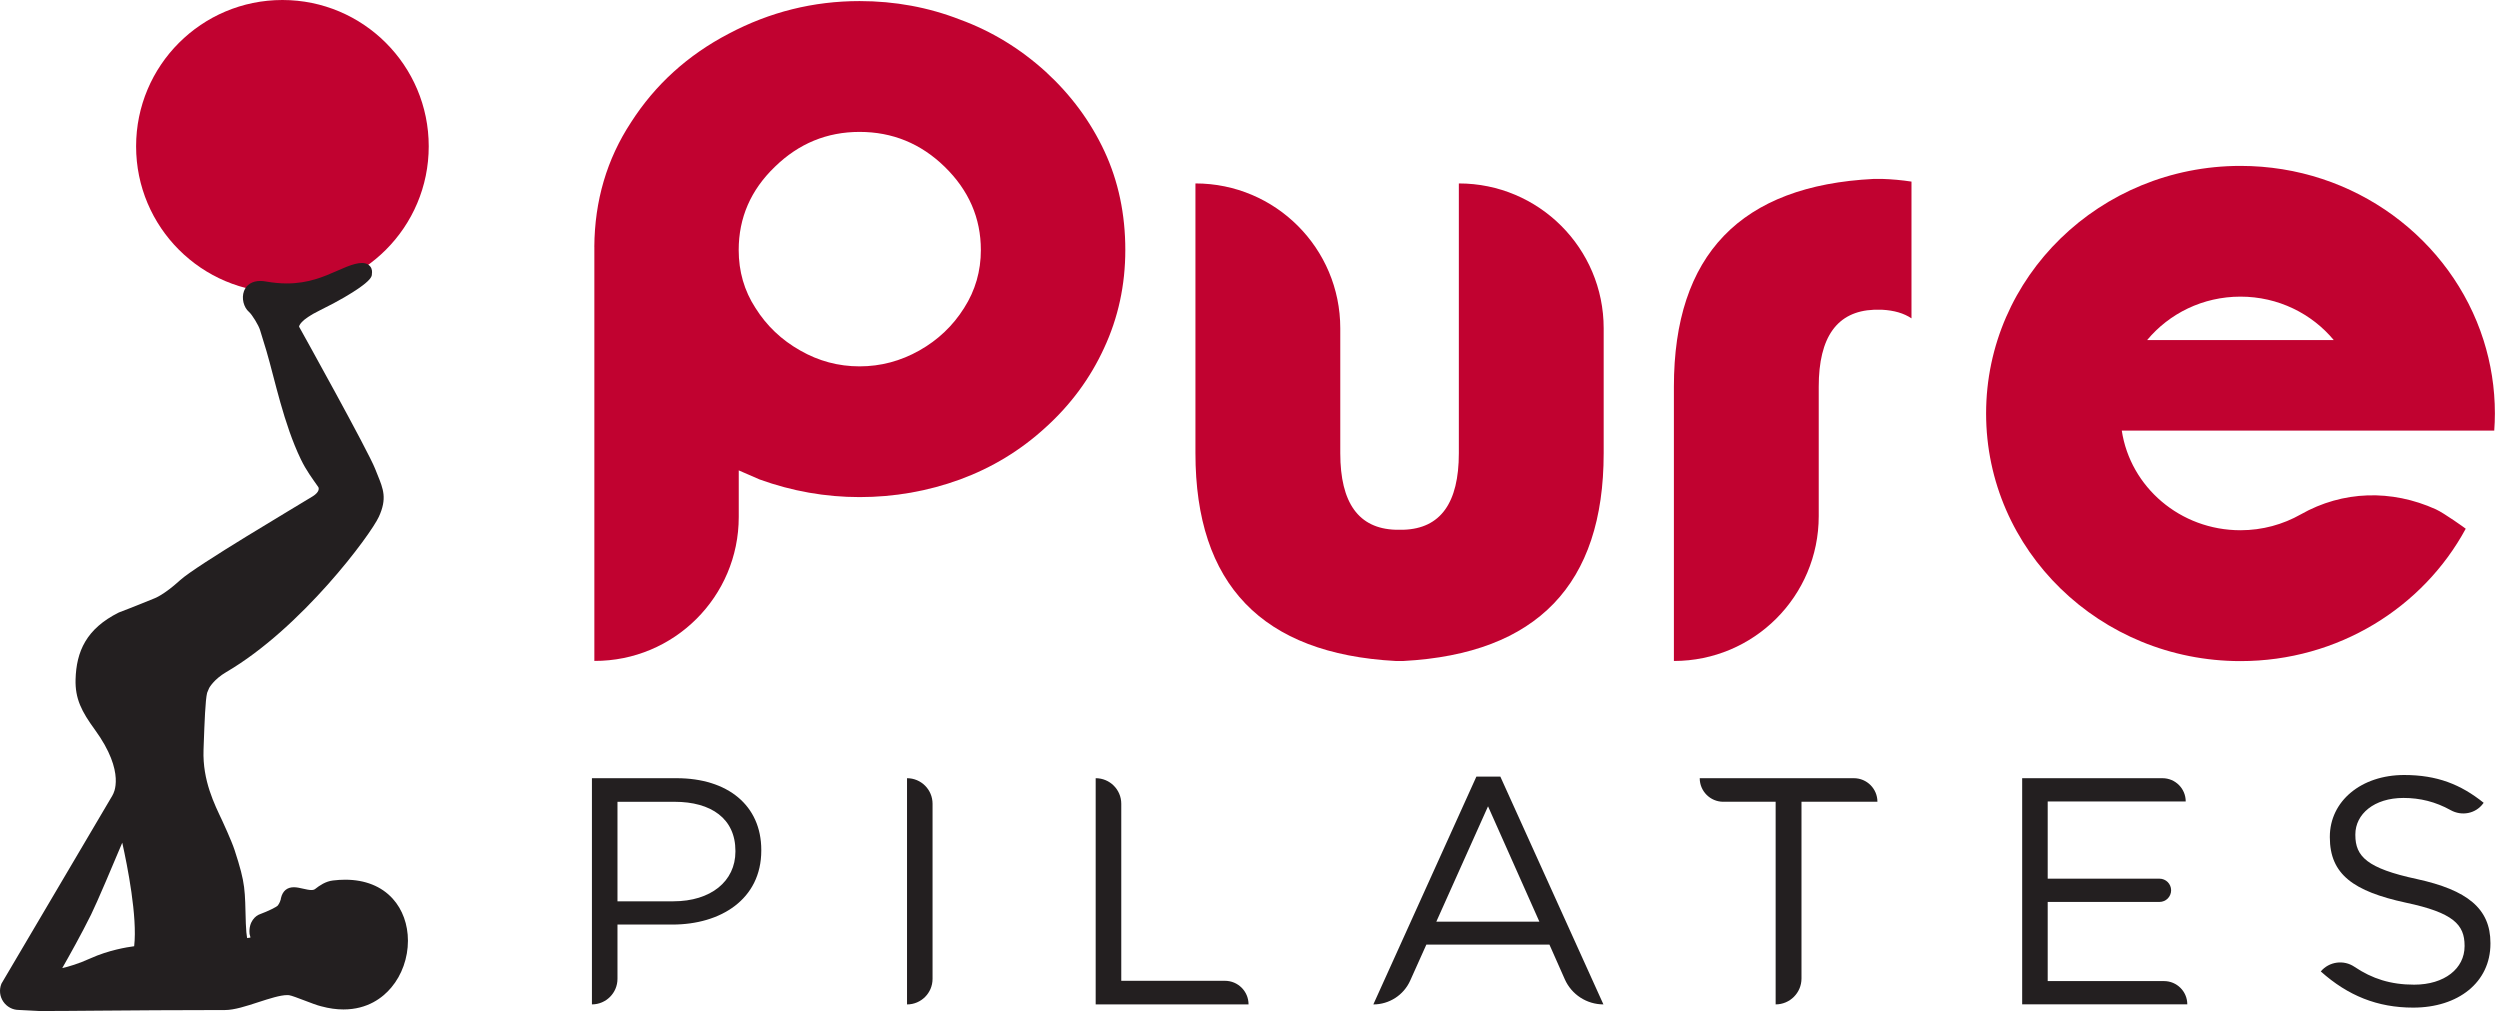 <svg width="136" height="55" viewBox="0 0 136 55" fill="none" xmlns="http://www.w3.org/2000/svg">
<path d="M32.331 13.428C32.348 10.917 33.012 8.661 34.326 6.658C35.64 4.606 37.413 2.997 39.645 1.832C41.878 0.65 44.249 0.059 46.763 0.059C48.682 0.059 50.504 0.396 52.229 1.067C53.936 1.693 55.487 2.635 56.881 3.898C58.261 5.163 59.326 6.607 60.083 8.231C60.838 9.855 61.217 11.645 61.217 13.599C61.217 15.504 60.831 17.285 60.059 18.943C59.304 20.584 58.244 22.02 56.881 23.252C55.519 24.5 53.968 25.442 52.229 26.082C50.473 26.722 48.651 27.042 46.763 27.042C44.906 27.042 43.094 26.722 41.321 26.082L40.754 25.835L40.188 25.589V28.124C40.188 32.459 36.666 35.969 32.333 35.954V13.428H32.331ZM40.185 13.602C40.185 14.767 40.488 15.817 41.096 16.752C41.704 17.722 42.515 18.494 43.534 19.068C44.535 19.642 45.61 19.93 46.76 19.93C47.908 19.93 48.992 19.642 50.011 19.068C51.029 18.494 51.84 17.722 52.449 16.752C53.057 15.8 53.359 14.749 53.359 13.602C53.359 11.863 52.703 10.351 51.389 9.071C50.092 7.808 48.548 7.176 46.76 7.176C44.987 7.176 43.453 7.808 42.156 9.071C40.842 10.334 40.185 11.845 40.185 13.602Z" fill="#C10230"/>
<path d="M75.915 28.818H76.357C78.36 28.752 79.361 27.364 79.361 24.656V9.979C83.713 9.979 87.24 13.506 87.24 17.859V24.656C87.24 31.797 83.613 35.563 76.357 35.957H75.915C68.659 35.563 65.032 31.795 65.032 24.656V9.979C69.384 9.979 72.911 13.506 72.911 17.859V24.656C72.911 27.364 73.912 28.752 75.915 28.818Z" fill="#C10230"/>
<path d="M103.985 17.319C103.575 17.041 103.04 16.884 102.385 16.85H101.943C99.941 16.933 98.939 18.328 98.939 21.036V28.078C98.939 32.43 95.412 35.957 91.06 35.957V21.034C91.06 13.861 94.687 10.092 101.943 9.733H102.385C102.928 9.75 103.46 9.799 103.985 9.879V17.319Z" fill="#C10230"/>
<path d="M132.505 27.704C130.106 26.62 127.452 26.683 125.163 27.982C124.198 28.529 123.077 28.845 121.881 28.845C118.603 28.845 115.889 26.493 115.425 23.425H128.338H135.687C135.709 23.117 135.722 22.805 135.722 22.492C135.722 21.102 135.504 19.764 135.104 18.503C133.357 13.013 128.099 9.025 121.883 9.025C114.241 9.025 108.044 15.055 108.044 22.494C108.044 29.934 114.241 35.964 121.883 35.964C127.202 35.964 131.819 33.043 134.136 28.762C134.134 28.754 132.959 27.909 132.505 27.704ZM116.803 18.501C118 17.06 119.829 16.137 121.881 16.137C123.932 16.137 125.761 17.06 126.958 18.501H116.803Z" fill="#C10230"/>
<path d="M15.364 15.919C19.76 15.919 23.323 12.356 23.323 7.96C23.323 3.564 19.76 0 15.364 0C10.967 0 7.404 3.564 7.404 7.96C7.404 12.356 10.967 15.919 15.364 15.919Z" fill="#C10230"/>
<path d="M6.461 33.321C4.688 34.206 4.153 35.449 4.111 36.956C4.082 38.013 4.441 38.707 5.157 39.689C6.874 42.045 6.148 43.208 6.143 43.218C6.134 43.23 6.126 43.245 6.121 43.259L6.119 43.269L0.086 53.498C0.081 53.508 0.074 53.52 0.072 53.53C-0.053 53.847 -0.014 54.206 0.179 54.489C0.372 54.773 0.69 54.941 1.019 54.941C1.019 54.941 2.15 55 2.155 55C3.054 55 4.141 54.99 5.399 54.98C7.228 54.966 9.504 54.946 12.245 54.946C12.743 54.946 13.414 54.729 14.062 54.516C14.643 54.328 15.244 54.133 15.62 54.133C15.656 54.133 15.691 54.135 15.725 54.138C15.852 54.155 16.245 54.304 16.563 54.426C16.924 54.565 17.268 54.695 17.474 54.743C17.479 54.743 17.483 54.746 17.488 54.746C17.899 54.858 18.302 54.914 18.683 54.914C20.006 54.914 20.829 54.267 21.286 53.722C21.863 53.039 22.192 52.111 22.192 51.178C22.192 50.291 21.897 49.475 21.362 48.887C20.751 48.212 19.857 47.856 18.78 47.856C18.565 47.856 18.341 47.871 18.113 47.898C17.71 47.946 17.386 48.171 17.146 48.359C17.115 48.383 17.061 48.418 16.939 48.418C16.809 48.418 16.653 48.381 16.499 48.347C16.328 48.308 16.152 48.266 15.984 48.266C15.617 48.266 15.376 48.469 15.285 48.855C15.283 48.862 15.283 48.87 15.28 48.879L15.275 48.921C15.266 48.957 15.222 49.114 15.117 49.255C15.046 49.343 14.594 49.563 14.137 49.734C13.918 49.807 13.517 50.127 13.576 50.797C13.576 50.809 13.578 50.821 13.583 50.833L13.627 50.997C13.581 51.016 13.546 51.019 13.527 51.019C13.488 51.019 13.446 51.033 13.446 51.031C13.444 51.024 13.441 51.021 13.441 51.019C13.417 50.911 13.383 50.582 13.373 50.245C13.317 48.391 13.38 48.132 12.762 46.244C12.594 45.729 12.086 44.637 12.086 44.637C11.678 43.77 11.014 42.473 11.072 40.8L11.082 40.507C11.126 39.31 11.17 38.074 11.268 37.688L11.377 37.429C11.38 37.425 11.624 36.961 12.31 36.56C16.414 34.159 20.165 29.084 20.61 28.112C21.064 27.12 20.854 26.607 20.539 25.833C20.497 25.73 20.451 25.62 20.407 25.503C20.021 24.519 16.438 18.073 16.27 17.773C16.27 17.739 16.309 17.416 17.391 16.887C18.487 16.349 19.151 15.934 19.515 15.682C20.094 15.279 20.246 15.067 20.231 14.898C20.246 14.81 20.253 14.647 20.151 14.508C20.084 14.417 19.948 14.307 19.686 14.307C19.474 14.307 19.2 14.376 18.851 14.515C18.688 14.581 18.524 14.654 18.353 14.727C17.615 15.052 16.778 15.419 15.605 15.419C15.244 15.419 14.86 15.384 14.467 15.314C14.36 15.294 14.257 15.284 14.159 15.284C13.725 15.284 13.402 15.487 13.273 15.836C13.131 16.22 13.251 16.716 13.546 16.97C13.71 17.109 14.069 17.695 14.145 17.951L14.496 19.097C14.953 20.648 15.432 23.051 16.367 24.988C16.66 25.594 16.98 26.016 17.322 26.505C17.339 26.541 17.415 26.749 17.007 27.003C16.116 27.555 10.689 30.752 9.795 31.565C8.901 32.379 8.403 32.55 8.403 32.55C8.403 32.55 7.201 33.043 6.461 33.321ZM7.299 51.475C6.901 51.527 5.907 51.688 4.915 52.137C4.268 52.431 3.735 52.584 3.386 52.665C3.745 52.037 4.434 50.806 4.952 49.759C5.281 49.094 6.192 46.935 6.651 45.843C6.932 47.111 7.482 49.873 7.299 51.475Z" fill="#231F20"/>
<path d="M32.201 42.334H36.807C39.584 42.334 41.414 43.811 41.414 46.237V46.271C41.414 48.926 39.199 50.296 36.58 50.296H33.591V53.249C33.591 54.016 32.968 54.639 32.201 54.639V42.334ZM36.632 49.031C38.671 49.031 40.007 47.941 40.007 46.325V46.29C40.007 44.532 38.688 43.618 36.703 43.618H33.591V49.033H36.632V49.031Z" fill="#231F20"/>
<path d="M49.342 42.334C50.109 42.334 50.731 42.956 50.731 43.723V53.251C50.731 54.018 50.109 54.641 49.342 54.641V42.334Z" fill="#231F20"/>
<path d="M59.607 42.334C60.374 42.334 60.997 42.956 60.997 43.723V53.356H66.639C67.347 53.356 67.921 53.93 67.921 54.639H59.605V42.334H59.607Z" fill="#231F20"/>
<path d="M80.316 42.246H81.618L87.226 54.639C86.317 54.639 85.494 54.104 85.125 53.273L84.29 51.388H77.593L76.716 53.342C76.362 54.133 75.576 54.641 74.709 54.641L80.316 42.246ZM83.743 50.14L80.949 43.863L78.135 50.14H83.743Z" fill="#231F20"/>
<path d="M96.595 43.616H93.747C93.039 43.616 92.465 43.042 92.465 42.334H100.849C101.558 42.334 102.132 42.908 102.132 43.616H98.001V53.232C98.001 54.008 97.371 54.639 96.595 54.639V43.616Z" fill="#231F20"/>
<path d="M110.008 42.334H117.638C118.337 42.334 118.903 42.9 118.903 43.599H111.395V47.8H117.477C117.826 47.8 118.109 48.083 118.109 48.432C118.109 48.782 117.826 49.065 117.477 49.065H111.395V53.371H117.724C118.422 53.371 118.989 53.938 118.989 54.636H110.006V42.334H110.008Z" fill="#231F20"/>
<path d="M126.25 52.846C126.707 52.306 127.496 52.199 128.082 52.594C129.047 53.244 130.055 53.566 131.33 53.566C132.984 53.566 134.073 52.687 134.073 51.476V51.441C134.073 50.298 133.457 49.649 130.873 49.104C128.043 48.489 126.743 47.575 126.743 45.553V45.519C126.743 43.584 128.448 42.16 130.786 42.16C132.578 42.16 133.863 42.671 135.111 43.672L135.072 43.724C134.662 44.268 133.914 44.405 133.318 44.073C132.495 43.616 131.653 43.408 130.749 43.408C129.149 43.408 128.131 44.288 128.131 45.394V45.428C128.131 46.588 128.763 47.238 131.472 47.819C134.215 48.418 135.48 49.419 135.48 51.3V51.334C135.48 53.444 133.721 54.814 131.279 54.814C129.327 54.814 127.728 54.165 126.25 52.846Z" fill="#231F20"/>
</svg>
